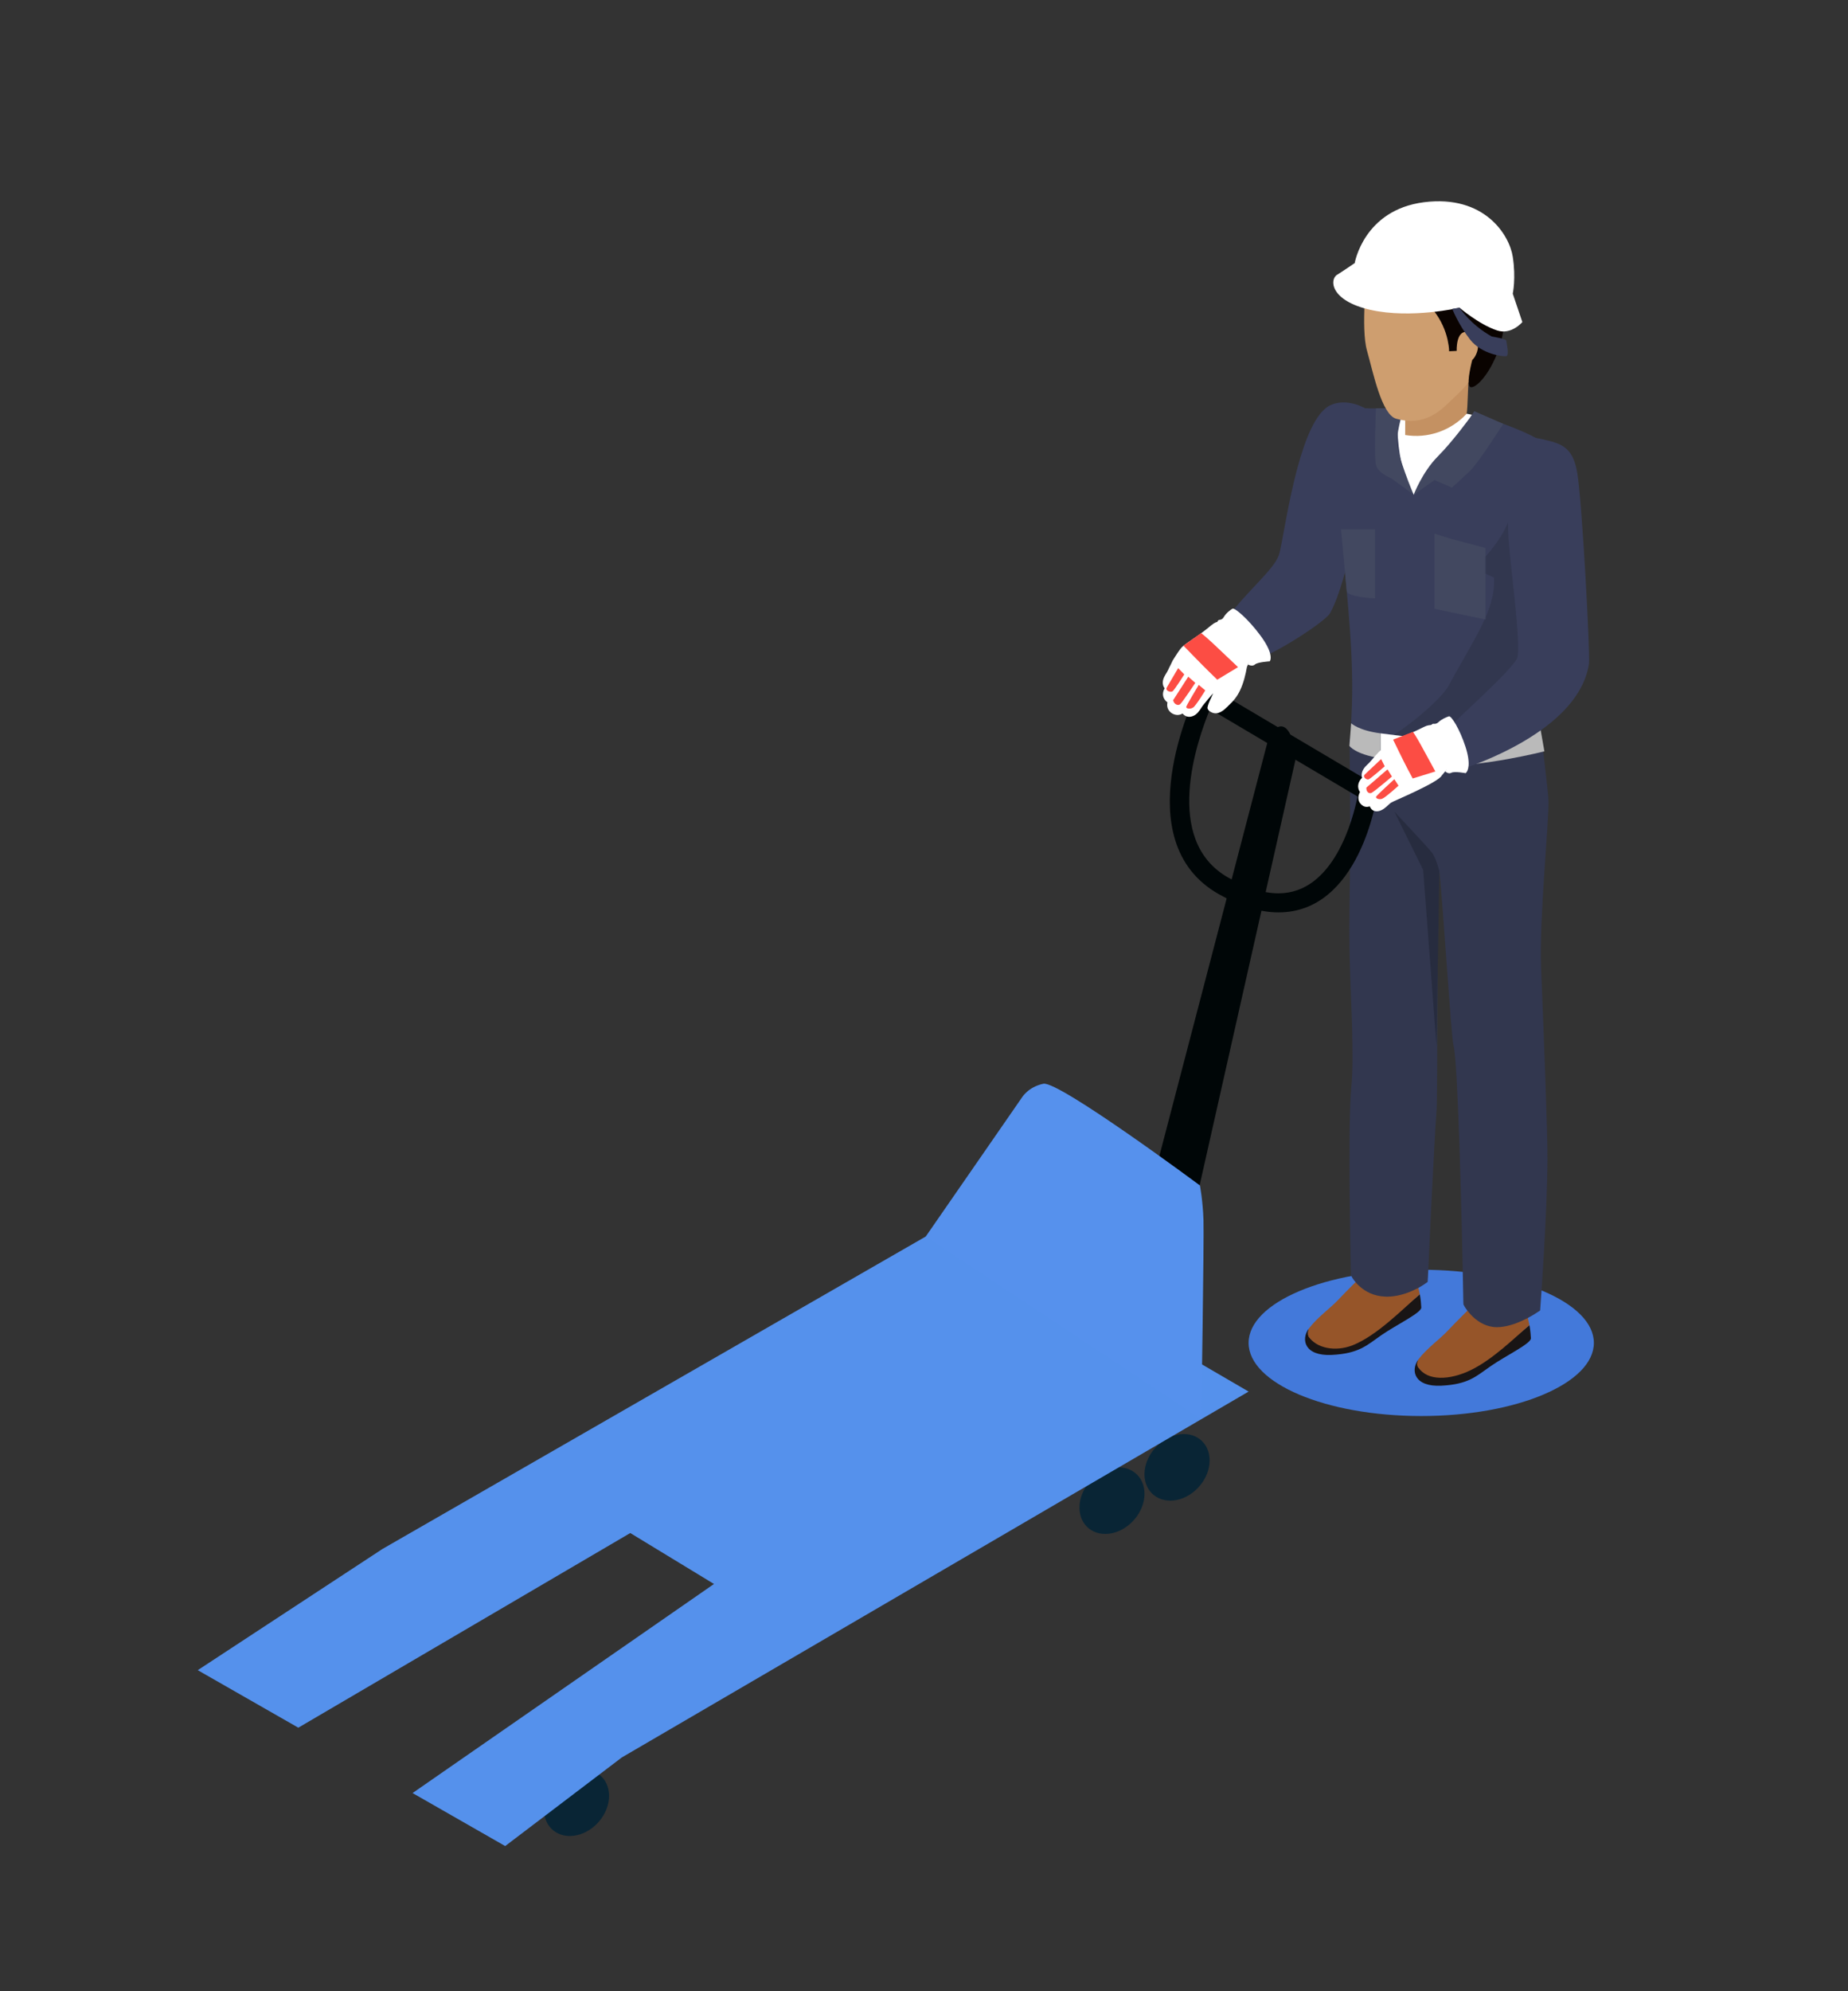 <?xml version="1.0" encoding="utf-8"?>
<!-- Generator: Adobe Illustrator 16.0.0, SVG Export Plug-In . SVG Version: 6.00 Build 0)  -->
<!DOCTYPE svg PUBLIC "-//W3C//DTD SVG 1.1//EN" "http://www.w3.org/Graphics/SVG/1.1/DTD/svg11.dtd">
<svg version="1.1" id="Layer_1" xmlns="http://www.w3.org/2000/svg" xmlns:xlink="http://www.w3.org/1999/xlink" x="0px" y="0px"
	 width="43.333px" height="46.667px" viewBox="0 0 43.333 46.667" enable-background="new 0 0 43.333 46.667" xml:space="preserve">
<rect x="0" y="0" width="43.333" height="46.667" fill="#333333" stroke="none"/>
<g>
	<g>
		<ellipse fill="#4379DA" cx="51.482" cy="190.679" rx="4.049" ry="1.711"/>
	</g>
	<g>
		<g>
			<g>
				<path fill="#191515" d="M51.449,189.538c-0.521,0.447-1.328,1.062-1.99,1.153c-0.241,0.035-0.461,0.04-0.615-0.161
					c0,0-0.033-0.048,0-0.186c-0.188,0.26-0.094,0.646,0.54,0.614c0.64-0.031,0.823-0.228,1.157-0.459
					c0.354-0.245,0.942-0.524,0.942-0.651C51.483,189.81,51.469,189.638,51.449,189.538z"/>
			</g>
		</g>
		<g>
			<path fill="#965529" d="M48.844,190.345c0.002-0.003,0.004-0.005,0.006-0.008c0.195-0.259,0.516-0.486,0.676-0.66
				s0.707-0.712,0.707-0.712h0.064h0.568h0.451c0,0,0.084,0.334,0.133,0.573c-0.408,0.35-1.001,0.966-1.574,1.193
				c-0.416,0.166-0.861,0.066-1.031-0.201C48.844,190.53,48.806,190.478,48.844,190.345z"/>
		</g>
	</g>
	<g>
		<g>
			<g>
				<path fill="#191515" d="M54.02,190.261c-0.521,0.448-1.328,1.063-1.99,1.152c-0.24,0.033-0.461,0.039-0.615-0.162
					c0,0-0.031-0.057,0-0.184c-0.188,0.259-0.095,0.646,0.54,0.615c0.64-0.033,0.824-0.23,1.157-0.461
					c0.354-0.245,0.943-0.525,0.943-0.651C54.055,190.534,54.039,190.358,54.02,190.261z"/>
			</g>
		</g>
		<g>
			<path fill="#965529" d="M51.414,191.067c0.002-0.002,0.004-0.006,0.006-0.009c0.196-0.26,0.517-0.485,0.676-0.659
				c0.16-0.174,0.709-0.712,0.709-0.712h0.063h0.57h0.449c0,0,0.084,0.333,0.133,0.573c-0.352,0.301-0.853,0.798-1.365,1.051
				c-0.513,0.252-1.037,0.26-1.24-0.061C51.414,191.251,51.349,191.196,51.414,191.067z"/>
		</g>
	</g>
	<g>
		<g>
			<path fill="#CE9E6F" d="M47.525,170.413c0.286-0.038,0.574-0.11,0.859-0.243c0-0.106,0.004-0.19,0.016-0.229l0.076-0.173
				c0.109-0.14,0.217-0.285,0.286-0.451c0.053-0.126,0.073-0.254,0.077-0.389c0.004-0.069,0.025-0.236-0.059-0.271
				c-0.087-0.04-0.134,0.097-0.141,0.156c-0.01,0.092,0.01,0.217-0.067,0.286c-0.099,0.088-0.118-0.135-0.118-0.184
				c-0.006-0.135-0.008-0.279,0.016-0.413c0.015-0.089,0.074-0.204,0.039-0.294c-0.043-0.12-0.174-0.017-0.207,0.052
				c-0.053,0.102-0.064,0.225-0.105,0.332c0.025-0.116,0.057-0.229,0.093-0.34c0.024-0.082,0.067-0.234-0.04-0.279
				c-0.084-0.037-0.14,0.043-0.168,0.12c-0.018-0.019-0.044-0.031-0.069-0.038c-0.13-0.032-0.157,0.09-0.173,0.19
				c-0.002,0.012-0.002,0.022-0.003,0.034c-0.008-0.041-0.028-0.075-0.082-0.062c-0.085,0.02-0.106,0.153-0.133,0.222
				c-0.038,0.099-0.09,0.189-0.116,0.293c-0.021,0.08-0.049,0.161-0.066,0.241c-0.01,0.051-0.006,0.103-0.002,0.155
				c0.01,0.113,0.025,0.225,0.035,0.34c0.008,0.089,0.016,0.178,0.017,0.267c0.003,0.051,0,0.103,0.009,0.152
				C47.51,170.032,47.518,170.212,47.525,170.413z M47.811,168.583c0.012-0.035,0.018-0.072,0.021-0.106
				C47.829,168.511,47.823,168.548,47.811,168.583z"/>
		</g>
	</g>
	<g>
		<path fill="#393E5B" d="M47.328,170.303c0.469-0.063,0.808-0.142,1.011-0.234l0.157-0.072l0.001,0.173
			c0,0.033,0.003,0.067,0.003,0.104c0.041-0.145,0.084-0.279,0.121-0.391c0.066-0.207,0.115-0.342,0.115-0.342
			c0.223-0.634,0.516-0.941,0.898-0.941c0.104,0,0.215,0.023,0.326,0.074c0.635,0.271,0.479,1.111,0.307,1.515
			c-0.008,0.022-0.918,2.288-1.341,3.118c-0.288,0.479-0.609,0.738-0.765,0.738l-0.028-0.004c-0.177-0.004-0.245-0.1-0.26-0.125
			c-0.431-0.392-0.608-2.657-0.642-3.498l-0.004-0.102L47.328,170.303z"/>
	</g>
	<g>
		<g>
			<path fill="#FFFFFF" d="M50.941,168.781c0.469-0.004,0.963,0.007,0.963,0.007s0.389,0.053,0.869,0.162
				c-0.672,1.164-1.201,2.453-1.484,3.865C50.99,171.472,50.834,170.125,50.941,168.781z"/>
		</g>
	</g>
	<g>
		<g>
			<path fill="#393E5B" d="M49.92,168.773c0,0,0.729,0.011,1.021,0.008c-0.107,1.344,0.363,2.018,0.363,2.018
				s0.797-0.685,1.469-1.849c0.535,0.121,1.099,0.002,1.444,0.269c0.173,0.132-0.181,1.575-0.116,1.745
				c-0.565,1.188-0.2,3.818,0.021,5.38c-0.16,0.073-0.784,0.96-2.395,0.955c-1.435-0.004-1.912-0.572-1.912-0.572
				s-0.016,0.165,0.033-0.756c0.066-1.305-0.09-2.613-0.216-4.012c-0.069-0.755-0.147-1.652-0.166-1.831
				C49.418,169.622,49.92,168.773,49.92,168.773z"/>
		</g>
	</g>
	<g>
		<path fill="#32374F" d="M49.84,184.719c0.043-0.461,0.031-0.891,0.017-1.538c-0.015-0.6-0.073-1.481-0.056-2.574
			c0.034-2.275,0-4.092,0-4.092l0.108,0.07l0.298,0.112c0.271,0.103,1.031,0.374,1.293,0.394c0.25,0.021,0.901-0.102,1.203-0.16
			c0.053-0.499,0.139-1.031,0.224-1.548c0.149-0.927,0.306-1.882,0.261-2.643c-0.01-0.004-0.02-0.008-0.031-0.013
			c-0.041-0.019-0.094-0.041-0.152-0.07l-0.264-0.131l0.197-0.218c0.495-0.549,0.599-0.87,0.756-1.352
			c0.096-0.29,0.203-0.618,0.415-1.067l0.228-0.478l0.184,0.497c0.154,0.413,0.074,0.962-0.009,1.542
			c-0.026,0.179-0.052,0.357-0.07,0.532c-0.11,1.049-0.282,3.171-0.237,3.628c0.053,0.512,0.266,2.225,0.262,2.362
			c0.014,0.505-0.219,2.755-0.173,3.9c0.071,1.775,0.149,3.788,0.149,4.473c0,1.207-0.162,3.439-0.164,3.463l-0.008,0.107
			l-0.092,0.063c-0.051,0.034-0.51,0.33-0.92,0.33c-0.479,0-0.749-0.465-0.76-0.483l-0.028-0.051v-0.057
			c-0.036-2.143-0.131-5.669-0.229-6.004c-0.057-0.193-0.245-3.286-0.337-4.093c-0.063,1.379-0.035,5.232-0.064,5.614
			c-0.058,0.745-0.201,3.87-0.203,3.903l-0.004,0.11l-0.092,0.064c-0.016,0.011-0.412,0.28-0.865,0.28l-0.051-0.001
			c-0.524-0.024-0.756-0.434-0.764-0.451l-0.026-0.048l-0.003-0.057C49.83,188.9,49.756,185.629,49.84,184.719z"/>
	</g>
	<g>
		<g>
			<path fill="#C49162" d="M51.105,169.399c-0.001-0.132,0.006-0.286-0.002-0.451c-0.023-0.532,0.004-1.092,0.004-1.092
				c-0.305,0,1.518-0.492,1.518-0.492s-0.041,0.877-0.053,1.146c-0.006,0.13-0.029,0.281-0.07,0.435
				C52.123,169.351,51.629,169.487,51.105,169.399z"/>
		</g>
	</g>
	<g>
		<path fill="#424860" d="M50.42,168.773c0,0-0.047,1.134,0,1.328c0.047,0.195,0.354,0.312,0.354,0.312l0.531,0.386
			c0,0-0.402-0.949-0.392-1.255c0.012-0.307,0.159-0.771,0.159-0.771S50.705,168.771,50.42,168.773z"/>
	</g>
	<g>
		<g>
			<path fill="#CE9E6F" d="M50.211,165.59c0,0-0.148,1.316,0,1.831c0.145,0.519,0.342,1.506,0.686,1.6s0.736,0.094,1.179-0.33
				c0.441-0.423,0.835-0.705,0.835-1.551s-0.295-1.644-1.032-2.021C51.143,164.744,50.247,165.162,50.211,165.59z"/>
		</g>
	</g>
	<g>
		<g>
			<path fill="#0A0300" d="M51.447,165.834c0,0,0.213,0.502,0.355,0.687c0.142,0.186,0.248,0.423,0.295,0.642
				c0.047,0.22,0.039,0.275,0.039,0.275l0.178-0.008c0,0-0.021-0.492,0.25-0.442c0.271,0.049,0.275,0.317,0.23,0.459
				c-0.045,0.139-0.119,0.196-0.119,0.196s-0.134,0.508-0.064,0.614c0.068,0.104,0.402-0.155,0.646-0.76s0.385-1.967-0.123-2.295
				c-0.508-0.329-0.682-0.292-0.682-0.292s-0.333-0.406-0.984-0.35c-0.531,0.048-0.893,0.182-1.133,0.347
				c-0.564,0.386-0.486,0.939-0.486,0.939s-0.115,0.237,0.045,0.372C50.053,166.354,51.092,166.279,51.447,165.834z"/>
		</g>
	</g>
	<g>
		<path fill="#FFFFFF" d="M53.629,166.087l0.225,0.666c0,0-0.258,0.305-0.59,0.197c-0.434-0.142-0.882-0.532-0.882-0.532
			s-1.132,0.265-2.088,0.05c-0.955-0.216-0.969-0.723-0.779-0.826c0.048-0.027,0.406-0.268,0.406-0.268s0.212-1.25,1.629-1.428
			c1.413-0.179,2.001,0.77,2.079,1.275C53.707,165.73,53.629,166.087,53.629,166.087z"/>
	</g>
	<g>
		<path fill="#393E5B" d="M53.135,167.091c0,0,0.342,0.057,0.343,0.099c0.001,0.043,0.073,0.35,0,0.363s-0.581-0.042-0.853-0.393
			s-0.414-0.718-0.414-0.718l0.171-0.024C52.382,166.418,52.621,166.803,53.135,167.091z"/>
	</g>
	<g>
		<path fill="#BABABA" d="M54.266,176.218l0.104,0.595c0,0-1.45,0.371-2.499,0.339c0-0.201,0-0.397,0-0.606
			C52.944,176.6,54.266,176.218,54.266,176.218z"/>
	</g>
	<g>
		<path fill="#FFFFFF" d="M51.539,176.519c0.111,0.014,0.223,0.021,0.332,0.026c0,0.209,0,0.405,0,0.606c-0.012,0-0.027,0-0.04,0
			c-0.469-0.021-0.931-0.095-1.301-0.173c0-0.199,0-0.399,0-0.586C50.799,176.426,51.132,176.468,51.539,176.519z"/>
	</g>
	<g>
		<path fill="#BABABA" d="M49.84,176.157c0,0,0.176,0.171,0.69,0.235c0,0.187,0,0.387,0,0.586c-0.606-0.099-0.733-0.293-0.733-0.293
			L49.84,176.157z"/>
	</g>
	<g>
		<g>
			<path fill="#CE9E6F" d="M53.78,177.624c0.104-0.05,0.188-0.136,0.285-0.195c-0.091,0.072-0.185,0.143-0.28,0.209
				c-0.069,0.049-0.197,0.141-0.145,0.23c0.045,0.074,0.135,0.042,0.208,0c0,0.022,0.013,0.046,0.028,0.064
				c0.079,0.092,0.176,0.014,0.25-0.055c0.008-0.008,0.018-0.014,0.023-0.024c-0.021,0.036-0.026,0.074,0.024,0.091
				c0.077,0.031,0.176-0.061,0.237-0.098c0.091-0.054,0.188-0.097,0.273-0.16c0.065-0.049,0.137-0.097,0.199-0.148
				c0.038-0.031,0.068-0.074,0.096-0.115c0.064-0.09,0.123-0.184,0.186-0.275c0.048-0.071,0.098-0.142,0.151-0.21
				c0.03-0.04,0.064-0.078,0.089-0.121c0.012-0.019,0.018-0.034,0.021-0.049c0.021-0.049,0.057-0.134,0.104-0.242
				c-0.197-0.194-0.396-0.386-0.608-0.564c-0.048,0.171-0.081,0.274-0.081,0.274c-0.037,0.018-0.072,0.048-0.097,0.068l-0.163,0.09
				c-0.174,0.048-0.344,0.104-0.5,0.191c-0.119,0.066-0.213,0.152-0.301,0.253c-0.044,0.05-0.166,0.164-0.125,0.234
				c0.045,0.075,0.164-0.001,0.207-0.044c0.063-0.063,0.125-0.167,0.229-0.18c0.132-0.015,0.007,0.162-0.021,0.201
				c-0.08,0.105-0.169,0.213-0.268,0.303c-0.068,0.061-0.184,0.115-0.215,0.202C53.547,177.669,53.711,177.657,53.78,177.624z
				 M54.275,177.709c0.025-0.025,0.05-0.05,0.082-0.07C54.325,177.659,54.301,177.684,54.275,177.709z"/>
		</g>
	</g>
	<g>
		<path fill="#393E5B" d="M53.25,169.915c0.063-0.281,0.265-0.549,0.528-0.694c0.137-0.077,0.273-0.115,0.405-0.115
			c0.406,0,0.666,0.356,0.82,0.569l0.016,0.021c0.402,0.554,0.904,1.712,1.271,2.559c0.13,0.303,0.244,0.563,0.33,0.747
			c0.267,0.56-0.62,3.255-0.87,3.854l-0.063,0.152c0,0-0.388-0.29-0.565-0.371c-0.173-0.08-0.336-0.156-0.447-0.249l-0.056-0.046
			l0.021-0.07c0.197-0.693,0.559-2.729,0.381-3.065c-0.27-0.512-0.748-1.331-1.106-1.841c-0.272-0.389-0.478-0.659-0.479-0.663
			C53.254,170.455,53.19,170.184,53.25,169.915z"/>
	</g>
	<g>
		<path fill="#424860" d="M52.773,168.773l0.704,0.251c0,0-0.648,1.021-0.853,1.216c-0.203,0.196-0.424,0.393-0.424,0.393
			l-0.506-0.22l-0.391,0.386c0,0,0.2-0.529,0.561-0.892c0.361-0.363,0.637-0.963,0.637-0.963L52.773,168.773z"/>
	</g>
	<g>
		<polygon fill="#424860" points="53.228,172.14 52.391,171.917 52.031,171.805 52.031,173.563 53.228,173.815 		"/>
	</g>
	<g>
		<path fill="#424860" d="M50.398,171.609v1.62c0,0-0.649-0.027-0.664-0.172c-0.011-0.144-0.133-1.448-0.133-1.448H50.398z"/>
	</g>
	<g>
		<path fill="#272C3F" d="M50.852,178.226c0,0,0.76,0.811,0.872,0.949c0.112,0.14,0.181,0.447,0.181,0.447l-0.064,4.104
			l-0.313-4.132L50.852,178.226z"/>
	</g>
</g>
<g>
	<g>
		<ellipse fill="#4379DA" cx="33.326" cy="31.472" rx="4.048" ry="1.714"/>
	</g>
	<g>
		<g>
			<g>
				<path fill="#191515" d="M33.293,30.333c-0.523,0.448-1.328,1.062-1.989,1.153c-0.243,0.033-0.462,0.041-0.618-0.163
					c0,0-0.03-0.046,0-0.183c-0.185,0.258-0.093,0.644,0.541,0.614c0.641-0.032,0.826-0.228,1.158-0.459
					c0.354-0.246,0.942-0.525,0.942-0.651C33.327,30.606,33.313,30.432,33.293,30.333z"/>
			</g>
		</g>
		<g>
			<path fill="#965529" d="M30.686,31.141c0.004-0.003,0.004-0.006,0.008-0.009c0.197-0.26,0.514-0.486,0.676-0.66
				c0.161-0.175,0.707-0.712,0.707-0.712h0.064h0.568h0.449c0,0,0.085,0.333,0.135,0.573c-0.408,0.35-1.002,0.966-1.574,1.194
				c-0.415,0.163-0.86,0.065-1.033-0.204C30.686,31.323,30.65,31.272,30.686,31.141z"/>
		</g>
	</g>
	<g>
		<g>
			<g>
				<path fill="#191515" d="M35.863,31.056c-0.523,0.446-1.328,1.06-1.989,1.152c-0.242,0.034-0.462,0.04-0.616-0.162
					c0,0-0.033-0.057,0-0.185c-0.188,0.26-0.094,0.646,0.539,0.614c0.642-0.031,0.824-0.228,1.158-0.458
					c0.354-0.246,0.943-0.526,0.943-0.653C35.898,31.328,35.883,31.154,35.863,31.056z"/>
			</g>
		</g>
		<g>
			<path fill="#965529" d="M33.258,31.862c0.002-0.002,0.003-0.006,0.006-0.009c0.197-0.258,0.516-0.484,0.677-0.66
				c0.159-0.173,0.706-0.712,0.706-0.712h0.064h0.569h0.449c0,0,0.085,0.335,0.134,0.575c-0.352,0.3-0.853,0.798-1.365,1.049
				c-0.513,0.252-1.037,0.259-1.24-0.059C33.258,32.046,33.192,31.991,33.258,31.862z"/>
		</g>
	</g>
	<g>
		<g>
			<path fill="#FFFFFF" d="M32.785,9.575c0.47-0.003,0.963,0.007,0.963,0.007s0.389,0.052,0.867,0.162
				c-0.668,1.165-1.199,2.453-1.482,3.866C32.834,12.265,32.678,10.921,32.785,9.575z"/>
		</g>
	</g>
	<g>
		<path fill="#393E5B" d="M32.007,9.566c0,0-0.429-0.252-0.817-0.067c-0.334,0.161-0.581,0.781-0.765,1.46
			c-0.239,0.88-0.369,1.857-0.438,2.052c-0.119,0.345-0.775,0.869-1.192,1.453c-0.416,0.583,0.283,0.894,0.525,0.992
			c0.242,0.099,1.754-0.874,1.869-1.086c0.463-0.857,0.697-2.777,0.697-2.777l0.193-2.019L32.007,9.566z"/>
	</g>
	<g>
		<g>
			<path fill="#393E5B" d="M31.763,9.568c0,0,0.73,0.009,1.022,0.007c-0.107,1.346,0.363,2.018,0.363,2.018s0.799-0.684,1.467-1.849
				c0.537,0.123,1.336,0.431,1.684,0.698c0.17,0.132-0.418,1.145-0.355,1.316c-0.563,1.187-0.199,3.818,0.023,5.379
				c-0.159,0.073-0.783,0.96-2.394,0.956c-1.437-0.004-1.913-0.572-1.913-0.572s-0.016,0.165,0.031-0.756
				c0.068-1.305-0.088-2.612-0.213-4.011c-0.07-0.757-0.148-1.655-0.166-1.832C31.262,10.418,31.763,9.568,31.763,9.568z"/>
		</g>
	</g>
	<g>
		<path fill="#32374F" d="M31.684,25.514c0.043-0.462,0.032-0.891,0.018-1.539c-0.016-0.599-0.074-1.481-0.059-2.573
			c0.035-2.273,0-4.093,0-4.093l0.111,0.069l0.296,0.113c0.271,0.103,1.679-0.974,1.927-1.435c0.57-1.063,1.099-1.763,1.056-2.521
			c-0.01-0.003-0.021-0.009-0.031-0.013c-0.044-0.019-0.095-0.042-0.153-0.071l-0.263-0.13l0.196-0.219
			c0.494-0.548,0.6-0.867,0.756-1.35c0.095-0.29,0.202-0.619,0.415-1.068l0.181-0.284l0.23,0.304
			c0.154,0.414,0.074,0.962-0.01,1.542c-0.025,0.177-0.052,0.356-0.069,0.53c-0.111,1.052-0.283,3.173-0.237,3.63
			c0.052,0.511,0.267,2.226,0.262,2.364c0.012,0.504-0.219,2.752-0.174,3.898c0.071,1.776,0.15,3.789,0.15,4.473
			c0,1.207-0.162,3.439-0.164,3.463l-0.008,0.109l-0.093,0.06c-0.05,0.034-0.511,0.331-0.919,0.331c-0.477,0-0.748-0.464-0.76-0.484
			l-0.026-0.049l-0.003-0.057c-0.037-2.145-0.131-5.668-0.229-6.005c-0.056-0.194-0.244-3.286-0.334-4.092
			c-0.064,1.379-0.036,5.232-0.065,5.612c-0.059,0.746-0.201,3.872-0.202,3.905l-0.007,0.11l-0.091,0.063
			c-0.017,0.011-0.411,0.282-0.865,0.282l-0.049-0.002c-0.524-0.023-0.757-0.434-0.767-0.451l-0.025-0.048l-0.002-0.055
			C31.674,29.694,31.6,26.425,31.684,25.514z"/>
	</g>
	<g>
		<g>
			<path fill="#C49162" d="M32.949,10.195c-0.002-0.135,0.005-0.288-0.002-0.451C32.925,9.21,32.951,8.65,32.951,8.65
				c-0.305,0,1.518-0.491,1.518-0.491s-0.042,0.877-0.052,1.145c-0.005,0.132-0.013,0.333-0.026,0.393
				C34.014,10.101,33.471,10.282,32.949,10.195z"/>
		</g>
	</g>
	<g>
		<path fill="#424860" d="M32.264,9.568c0,0-0.049,1.132,0,1.327c0.047,0.196,0.355,0.312,0.355,0.312l0.529,0.386
			c0,0-0.402-0.948-0.391-1.255c0.012-0.307,0.158-0.77,0.158-0.77S32.549,9.566,32.264,9.568z"/>
	</g>
	<g>
		<g>
			<path fill="#CE9E6F" d="M32.054,6.383c0,0-0.149,1.316,0,1.834c0.146,0.517,0.343,1.504,0.687,1.597
				c0.344,0.094,0.736,0.094,1.178-0.328c0.443-0.424,0.834-0.707,0.834-1.551c0-0.846-0.293-1.644-1.03-2.02
				C32.985,5.538,32.092,5.957,32.054,6.383z"/>
		</g>
	</g>
	<g>
		<g>
			<path fill="#0A0300" d="M33.291,6.628c0,0,0.213,0.501,0.354,0.688c0.143,0.187,0.248,0.421,0.298,0.642
				c0.046,0.219,0.035,0.274,0.035,0.274l0.179-0.008c0,0-0.021-0.49,0.251-0.442c0.27,0.048,0.275,0.318,0.229,0.459
				c-0.044,0.139-0.115,0.196-0.115,0.196s-0.135,0.509-0.065,0.615c0.068,0.105,0.402-0.154,0.646-0.759
				c0.242-0.604,0.384-1.967-0.123-2.296c-0.509-0.329-0.68-0.292-0.68-0.292s-0.336-0.406-0.986-0.349
				c-0.533,0.047-0.891,0.182-1.133,0.347c-0.564,0.386-0.488,0.939-0.488,0.939s-0.112,0.237,0.047,0.373
				C31.896,7.15,32.936,7.072,33.291,6.628z"/>
		</g>
	</g>
	<g>
		<path fill="#FFFFFF" d="M35.472,6.882l0.225,0.666c0,0-0.257,0.306-0.589,0.197c-0.434-0.144-0.883-0.533-0.883-0.533
			s-1.132,0.265-2.088,0.05c-0.956-0.214-0.967-0.722-0.777-0.827c0.047-0.025,0.406-0.269,0.406-0.269s0.211-1.248,1.627-1.427
			c1.415-0.178,2.002,0.77,2.079,1.278C35.551,6.524,35.472,6.882,35.472,6.882z"/>
	</g>
	<g>
		<path fill="#393E5B" d="M34.979,7.886c0,0,0.342,0.056,0.342,0.097c0.003,0.043,0.074,0.351,0,0.364
			c-0.071,0.014-0.58-0.042-0.852-0.392s-0.416-0.717-0.416-0.717l0.172-0.026C34.225,7.212,34.465,7.597,34.979,7.886z"/>
	</g>
	<g>
		<path fill="#BABABA" d="M36.109,17.011l0.105,0.597c0,0-1.453,0.371-2.5,0.339c0-0.201,0-0.397,0-0.606
			C34.789,17.396,36.109,17.011,36.109,17.011z"/>
	</g>
	<g>
		<path fill="#FFFFFF" d="M33.384,17.313c0.111,0.014,0.222,0.021,0.331,0.027c0,0.208,0,0.405,0,0.606c-0.014,0-0.027,0-0.041,0
			c-0.467-0.02-0.929-0.095-1.299-0.174c0-0.197,0-0.398,0-0.585C32.642,17.221,32.977,17.262,33.384,17.313z"/>
	</g>
	<g>
		<path fill="#BABABA" d="M31.683,16.951c0,0,0.178,0.171,0.692,0.236c0,0.187,0,0.388,0,0.585
			c-0.607-0.097-0.733-0.292-0.733-0.292L31.683,16.951z"/>
	</g>
	<g>
		<path fill="#424860" d="M34.57,9.637l0.679,0.296c0,0-0.577,0.908-0.78,1.104c-0.205,0.195-0.424,0.391-0.424,0.391l-0.408-0.177
			l-0.488,0.343c0,0,0.201-0.529,0.561-0.893c0.361-0.362,0.76-0.915,0.76-0.915L34.57,9.637z"/>
	</g>
	<g>
		<polygon fill="#424860" points="34.833,12.843 33.997,12.62 33.637,12.508 33.637,14.268 34.833,14.519 		"/>
	</g>
	<g>
		<path fill="#424860" d="M32.243,12.404v1.619c0,0-0.649-0.026-0.664-0.171c-0.013-0.145-0.134-1.448-0.134-1.448H32.243z"/>
	</g>
	<g>
		<path fill="#272C3F" d="M32.695,19.021c0,0,0.761,0.81,0.873,0.949c0.111,0.14,0.181,0.446,0.181,0.446l-0.065,4.104l-0.313-4.133
			L32.695,19.021z"/>
	</g>
	<g>
		<path fill="#393E5B" d="M35.478,10.781c0.089-0.264,0.05-0.636,0.669-0.492c0.441,0.103,0.732,0.161,0.838,0.795
			c0.115,0.686,0.305,4.265,0.275,4.469c-0.084,0.559-0.452,1.021-0.904,1.39c-0.844,0.688-1.979,1.049-2.119,1.098l-0.346-0.889
			c-0.012-0.062,1.668-1.514,1.697-1.767c0.064-0.585-0.219-2.372-0.227-3.007C35.354,11.899,35.389,11.047,35.478,10.781z"/>
	</g>
	<g>
		<g>
			<path fill="#092535" d="M26.836,34.551c0,0.422,0.344,0.69,0.766,0.601c0.42-0.091,0.762-0.504,0.762-0.926
				c0-0.422-0.342-0.69-0.762-0.601C27.18,33.717,26.836,34.131,26.836,34.551z"/>
		</g>
		<g>
			<path fill="#092535" d="M12.756,42.41c0,0.421,0.342,0.691,0.763,0.602c0.421-0.089,0.763-0.503,0.763-0.925
				s-0.342-0.691-0.763-0.601C13.098,41.574,12.756,41.989,12.756,42.41z"/>
		</g>
		<g>
			<path fill="#092535" d="M25.312,35.332c0,0.421,0.341,0.69,0.763,0.6c0.42-0.088,0.762-0.503,0.762-0.924
				c0-0.422-0.342-0.69-0.762-0.602C25.652,34.495,25.312,34.91,25.312,35.332z"/>
		</g>
		<g>
			<g>
				<polygon fill="#5591EC" points="29.278,32.613 22.377,28.594 8.969,36.301 4.637,39.142 6.995,40.49 14.779,35.928 
					16.742,37.122 9.674,42.022 11.846,43.264 14.58,41.188 				"/>
			</g>
		</g>
		<g>
			<g>
				<path fill="#000607" d="M28.576,20.954C26.383,19.709,28,16.342,28.07,16.2l0.105-0.218l4.146,2.456l-0.02,0.149
					c-0.018,0.114-0.42,2.796-2.324,2.796l0,0C29.549,21.383,29.078,21.239,28.576,20.954z M28.373,16.619
					c-0.303,0.733-1.119,3.069,0.424,3.946c0.434,0.247,0.83,0.371,1.182,0.371l0,0c1.297,0,1.75-1.747,1.854-2.269L28.373,16.619z"
					/>
			</g>
		</g>
		<g>
			<path fill="#000607" d="M30.399,17.707l-3.165,14.047l-1.031-0.904l3.557-13.607C29.76,17.243,30.186,16.516,30.399,17.707z"/>
		</g>
		<g>
			<path fill="#5691ED" d="M21.709,28.977l2.25-3.25c0,0,0.146-0.253,0.506-0.328c0.359-0.075,3.672,2.383,3.672,2.383
				s0.068,0.354,0.083,0.813c0.015,0.459-0.052,4.665-0.052,4.665L21.709,28.977z"/>
		</g>
	</g>
	<g>
		<g>
			<path fill="#FFFFFF" d="M32.121,18.897c0.002,0.01,0.006,0.02,0.011,0.027c0.016,0.03,0.064,0.103,0.179,0.088
				c0.101-0.014,0.182-0.089,0.246-0.149c0.021-0.019,0.041-0.038,0.063-0.053c0.035-0.028,1.101-0.466,1.189-0.637l0.109-0.132
				l0.02-0.016c0.017-0.014,0.035-0.03,0.053-0.048c0.047-0.004,0.135-0.013,0.255-0.019c0,0-0.206-0.734-0.343-0.964l-0.037-0.063
				l-0.073,0.012c-0.122,0.023-0.216,0.042-0.253,0.05c-0.026,0.001-0.057,0.007-0.09,0.017c-0.041,0.016-0.083,0.036-0.125,0.058
				l-0.03,0.015c-0.079,0.04-0.161,0.075-0.243,0.109l-0.129,0.052c-0.065,0.026-0.131,0.053-0.205,0.084
				c-0.049,0.023-0.107,0.047-0.16,0.091c-0.047,0.039-0.094,0.081-0.141,0.125l-0.062,0.058c-0.013,0.011-0.026,0.022-0.038,0.036
				c-0.027,0.027-0.053,0.057-0.078,0.087c-0.016,0.017-0.03,0.033-0.043,0.05c-0.025,0.029-0.051,0.059-0.086,0.098l-0.057,0.055
				c-0.043,0.041-0.14,0.139-0.122,0.267c0.001,0.012,0.003,0.022,0.007,0.033c-0.102,0.103-0.12,0.228-0.049,0.335
				c-0.025,0.047-0.037,0.093-0.037,0.138c0.001,0.057,0.021,0.108,0.063,0.148C31.98,18.917,32.053,18.92,32.121,18.897z"/>
		</g>
		<g>
			<g>
				<path fill="#FC4D44" d="M32.793,18.413c0,0-0.307,0.281-0.386,0.308c-0.079,0.026-0.156-0.016-0.14-0.049
					c0.015-0.033,0.428-0.411,0.428-0.411L32.793,18.413z"/>
			</g>
			<g>
				<path fill="#FC4D44" d="M32.639,18.199c0,0-0.413,0.352-0.478,0.382c-0.064,0.032-0.115-0.034-0.119-0.077
					c-0.004-0.044-0.004-0.044-0.004-0.044l0.497-0.429L32.639,18.199z"/>
			</g>
			<g>
				<path fill="#FC4D44" d="M32.47,17.959c0,0-0.325,0.285-0.376,0.305c-0.049,0.019-0.152-0.053-0.091-0.114
					c0.065-0.061,0.383-0.36,0.383-0.36L32.47,17.959z"/>
			</g>
			<g>
				<path fill="#FC4D44" d="M33.657,18.08c0,0-0.221-0.404-0.341-0.624c-0.121-0.219-0.184-0.304-0.184-0.304l-0.466,0.181
					c0,0,0.258,0.535,0.347,0.7c0.09,0.167,0.113,0.211,0.113,0.211L33.657,18.08z"/>
			</g>
			<g>
				<path fill="#FFFFFF" d="M34.367,18.12c0,0-0.26-0.049-0.334-0.01c-0.072,0.041-0.148-0.034-0.148-0.034s0.137-0.124,0.026-0.392
					c-0.108-0.267-0.394-0.625-0.349-0.691c0.044-0.066,0.086,0.009,0.166-0.067c0.081-0.076,0.189-0.12,0.248-0.138
					c0.057-0.017,0.257,0.31,0.387,0.711C34.492,17.897,34.428,18.073,34.367,18.12z"/>
			</g>
		</g>
	</g>
	<g>
		<g>
			<path fill="#FFFFFF" d="M27.729,16.722c0.008,0.007,0.015,0.015,0.021,0.022c0.027,0.026,0.104,0.083,0.217,0.04
				c0.1-0.036,0.158-0.127,0.205-0.2c0.015-0.023,0.03-0.046,0.047-0.066c0.027-0.034,0.194-0.237,0.228-0.27
				c-0.019,0.048-0.151,0.3-0.131,0.357c0.019,0.049,0.044,0.064,0.093,0.089c0.156,0.078,0.298-0.059,0.373-0.132l0.019-0.02
				c0.128-0.117,0.212-0.227,0.274-0.358c0.086-0.177,0.131-0.372,0.164-0.554l0.068-0.152l0.014-0.021
				c0.014-0.017,0.027-0.036,0.04-0.057c0.047-0.016,0.136-0.045,0.257-0.079c0,0-0.467-0.649-0.688-0.833l-0.063-0.053l-0.07,0.031
				c-0.119,0.05-0.211,0.09-0.246,0.106c-0.029,0.007-0.058,0.019-0.088,0.038c-0.039,0.025-0.074,0.055-0.111,0.085l-0.025,0.021
				c-0.07,0.057-0.143,0.111-0.217,0.164l-0.114,0.079c-0.061,0.041-0.12,0.082-0.186,0.129c-0.044,0.033-0.097,0.071-0.134,0.123
				c-0.038,0.049-0.072,0.103-0.105,0.154l-0.045,0.069c-0.008,0.016-0.017,0.029-0.027,0.043c-0.018,0.034-0.033,0.068-0.049,0.103
				c-0.011,0.02-0.021,0.039-0.03,0.058c-0.015,0.034-0.03,0.068-0.056,0.114l-0.041,0.067c-0.027,0.05-0.095,0.164-0.033,0.282
				c0.006,0.011,0.012,0.021,0.02,0.03c-0.072,0.123-0.047,0.245,0.065,0.331c-0.011,0.051-0.007,0.097,0.008,0.14
				c0.022,0.055,0.062,0.098,0.118,0.127C27.59,16.771,27.666,16.76,27.729,16.722z"/>
		</g>
		<g>
			<g>
				<path fill="#FC4D44" d="M28.262,16.18c0,0-0.215,0.355-0.285,0.402c-0.073,0.046-0.166,0.023-0.162-0.014
					s0.294-0.517,0.294-0.517L28.262,16.18z"/>
			</g>
			<g>
				<path fill="#FC4D44" d="M28.028,16.004c0,0-0.3,0.452-0.354,0.499c-0.054,0.047-0.131-0.006-0.149-0.049
					c-0.018-0.042-0.018-0.042-0.018-0.042l0.356-0.553L28.028,16.004z"/>
			</g>
			<g>
				<path fill="#FC4D44" d="M27.77,15.806c0,0-0.231,0.364-0.275,0.396c-0.046,0.032-0.18-0.014-0.135-0.091
					c0.046-0.079,0.266-0.453,0.266-0.453L27.77,15.806z"/>
			</g>
			<g>
				<path fill="#FC4D44" d="M29.03,15.635c0,0-0.368-0.35-0.57-0.54c-0.202-0.189-0.296-0.258-0.296-0.258l-0.414,0.294
					c0,0,0.455,0.471,0.605,0.615c0.148,0.143,0.188,0.183,0.188,0.183L29.03,15.635z"/>
			</g>
			<g>
				<path fill="#FFFFFF" d="M29.773,15.499c0,0-0.285,0.016-0.346,0.074s-0.165,0.002-0.165,0.002s0.095-0.157-0.111-0.398
					c-0.206-0.241-0.624-0.529-0.603-0.606c0.021-0.077,0.092-0.011,0.146-0.107c0.057-0.097,0.152-0.167,0.205-0.199
					c0.053-0.03,0.373,0.248,0.646,0.616C29.822,15.249,29.818,15.438,29.773,15.499z"/>
			</g>
		</g>
	</g>
</g>
<g>
	<g>
		<ellipse fill="#4379DA" cx="-190.663" cy="-33.898" rx="4.048" ry="1.714"/>
	</g>
	<g>
		<g>
			<g>
				<path fill="#191515" d="M-190.631-35.037c0.523,0.448,1.328,1.061,1.99,1.152c0.242,0.034,0.461,0.04,0.615-0.161
					c0,0,0.033-0.048,0-0.184c0.188,0.259,0.094,0.645-0.539,0.613c-0.641-0.031-0.824-0.229-1.158-0.458
					c-0.354-0.248-0.941-0.527-0.941-0.654C-190.664-34.764-190.65-34.938-190.631-35.037z"/>
			</g>
		</g>
		<g>
			<path fill="#965529" d="M-188.025-34.229c0-0.004-0.004-0.007-0.006-0.009c-0.195-0.259-0.516-0.486-0.676-0.66
				s-0.707-0.712-0.707-0.712h-0.064h-0.568h-0.449c0,0-0.086,0.333-0.135,0.574c0.408,0.349,1.002,0.964,1.574,1.192
				c0.416,0.165,0.861,0.067,1.031-0.201C-188.025-34.046-187.988-34.098-188.025-34.229z"/>
		</g>
	</g>
	<g>
		<g>
			<g>
				<path fill="#191515" d="M-193.201-34.315c0.523,0.448,1.328,1.062,1.99,1.154c0.242,0.032,0.461,0.04,0.615-0.164
					c0,0,0.035-0.056,0-0.184c0.188,0.259,0.094,0.646-0.541,0.614c-0.641-0.032-0.822-0.227-1.156-0.459
					c-0.354-0.245-0.943-0.525-0.943-0.651C-193.236-34.042-193.221-34.217-193.201-34.315z"/>
			</g>
		</g>
		<g>
			<path fill="#965529" d="M-190.596-33.509c-0.002-0.002-0.004-0.005-0.006-0.009c-0.195-0.258-0.516-0.485-0.676-0.659
				s-0.707-0.712-0.707-0.712h-0.064h-0.568h-0.451c0,0-0.084,0.333-0.133,0.573c0.352,0.303,0.852,0.799,1.365,1.051
				c0.514,0.251,1.035,0.259,1.24-0.06C-190.596-33.325-190.529-33.378-190.596-33.509z"/>
		</g>
	</g>
	<g>
		<g>
			<path fill="#FFFFFF" d="M-190.123-55.795c-0.469-0.002-0.963,0.007-0.963,0.007s-0.389,0.053-0.867,0.163
				c0.67,1.166,1.201,2.453,1.482,3.866C-190.172-53.105-190.016-54.45-190.123-55.795z"/>
		</g>
	</g>
	<g>
		<path fill="#393E5B" d="M-189.344-55.803c0,0,0.428-0.253,0.814-0.068c0.336,0.16,0.584,0.78,0.766,1.459
			c0.24,0.881,0.371,1.859,0.438,2.053c0.119,0.344,0.775,0.868,1.193,1.451c0.416,0.583-0.283,0.896-0.525,0.994
			c-0.242,0.099-1.754-0.874-1.871-1.087c-0.461-0.855-0.695-2.776-0.695-2.776l-0.195-2.018L-189.344-55.803z"/>
	</g>
	<g>
		<g>
			<path fill="#393E5B" d="M-189.1-55.801c0,0-0.73,0.007-1.023,0.006c0.107,1.346-0.363,2.018-0.363,2.018
				s-0.797-0.683-1.467-1.848c-0.537,0.121-1.336,0.431-1.682,0.697c-0.172,0.132,0.416,1.145,0.352,1.316
				c0.564,1.188,0.201,3.818-0.021,5.379c0.16,0.074,0.783,0.96,2.395,0.956c1.436-0.005,1.912-0.572,1.912-0.572
				s0.016,0.166-0.033-0.755c-0.066-1.306,0.088-2.612,0.217-4.012c0.066-0.755,0.146-1.654,0.164-1.831
				C-188.6-54.952-189.1-55.801-189.1-55.801z"/>
		</g>
	</g>
	<g>
		<path fill="#32374F" d="M-189.02-39.858c-0.045-0.461-0.035-0.889-0.018-1.536c0.014-0.6,0.072-1.481,0.057-2.573
			c-0.033-2.275,0-4.094,0-4.094l-0.111,0.069l-0.297,0.113c-0.268,0.103-1.678-0.973-1.926-1.435
			c-0.57-1.062-1.098-1.762-1.057-2.521c0.012-0.004,0.021-0.01,0.033-0.013c0.041-0.019,0.094-0.041,0.152-0.071l0.262-0.13
			l-0.195-0.219c-0.494-0.55-0.6-0.868-0.754-1.35c-0.098-0.29-0.205-0.619-0.416-1.067l-0.182-0.284l-0.23,0.303
			c-0.154,0.414-0.072,0.962,0.01,1.542c0.025,0.177,0.051,0.356,0.07,0.531c0.111,1.05,0.281,3.172,0.236,3.629
			c-0.053,0.51-0.266,2.225-0.262,2.362c-0.014,0.506,0.219,2.754,0.174,3.9c-0.072,1.775-0.15,3.788-0.15,4.471
			c0,1.207,0.162,3.442,0.164,3.464l0.008,0.109l0.092,0.06c0.051,0.034,0.51,0.33,0.92,0.33c0.477,0,0.748-0.463,0.76-0.484
			l0.027-0.049l0.002-0.056c0.035-2.146,0.131-5.67,0.229-6.006c0.059-0.194,0.244-3.285,0.336-4.092
			c0.063,1.379,0.035,5.232,0.064,5.613c0.059,0.745,0.201,3.873,0.203,3.905l0.004,0.111l0.094,0.062
			c0.016,0.012,0.41,0.28,0.863,0.28h0.051c0.523-0.023,0.756-0.435,0.766-0.451l0.025-0.049l0.002-0.053
			C-189.012-35.675-188.938-38.945-189.02-39.858z"/>
	</g>
	<g>
		<g>
			<path fill="#C49162" d="M-190.287-55.174c0.002-0.136-0.004-0.288,0.002-0.452c0.023-0.533-0.004-1.094-0.004-1.094
				c0.305,0-1.518-0.492-1.518-0.492s0.043,0.879,0.051,1.146c0.006,0.132,0.012,0.333,0.027,0.392
				C-191.354-55.27-190.809-55.089-190.287-55.174z"/>
		</g>
	</g>
	<g>
		<path fill="#424860" d="M-189.602-55.801c0,0,0.045,1.131,0,1.328c-0.047,0.195-0.354,0.311-0.354,0.311l-0.531,0.386
			c0,0,0.402-0.948,0.391-1.255c-0.012-0.308-0.158-0.769-0.158-0.769S-189.887-55.805-189.602-55.801z"/>
	</g>
	<g>
		<g>
			<path fill="#CE9E6F" d="M-189.393-58.986c0,0,0.15,1.315,0,1.834c-0.146,0.515-0.34,1.502-0.686,1.597
				c-0.344,0.094-0.736,0.094-1.178-0.329c-0.441-0.422-0.834-0.705-0.834-1.55c0-0.846,0.295-1.646,1.031-2.021
				C-190.324-59.831-189.428-59.414-189.393-58.986z"/>
		</g>
	</g>
	<g>
		<g>
			<path fill="#0A0300" d="M-190.629-58.741c0,0-0.211,0.501-0.355,0.687c-0.143,0.186-0.248,0.422-0.295,0.642
				c-0.049,0.22-0.037,0.274-0.037,0.274l-0.18-0.007c0,0,0.021-0.491-0.25-0.443c-0.27,0.049-0.275,0.319-0.23,0.459
				c0.045,0.139,0.119,0.197,0.119,0.197s0.133,0.508,0.064,0.613c-0.068,0.106-0.402-0.153-0.646-0.758
				c-0.244-0.604-0.385-1.967,0.123-2.296c0.508-0.328,0.682-0.292,0.682-0.292s0.334-0.407,0.984-0.349
				c0.531,0.047,0.891,0.182,1.133,0.347c0.564,0.386,0.486,0.939,0.486,0.939s0.115,0.237-0.045,0.373
				C-189.234-58.222-190.273-58.298-190.629-58.741z"/>
		</g>
	</g>
	<g>
		<path fill="#FFFFFF" d="M-192.809-58.488l-0.225,0.667c0,0,0.256,0.304,0.588,0.196c0.434-0.144,0.883-0.533,0.883-0.533
			s1.131,0.264,2.088,0.05c0.955-0.214,0.967-0.723,0.777-0.826c-0.047-0.025-0.406-0.268-0.406-0.268s-0.211-1.249-1.627-1.428
			c-1.416-0.179-2,0.77-2.078,1.277C-192.889-58.845-192.809-58.488-192.809-58.488z"/>
	</g>
	<g>
		<path fill="#393E5B" d="M-192.316-57.486c0,0-0.342,0.058-0.342,0.1c-0.002,0.042-0.074,0.351,0,0.364
			c0.072,0.014,0.58-0.042,0.852-0.393s0.416-0.717,0.416-0.717l-0.172-0.026C-191.563-58.158-191.803-57.774-192.316-57.486z"/>
	</g>
	<g>
		<path fill="#BABABA" d="M-193.447-48.358l-0.104,0.595c0,0,1.451,0.372,2.498,0.34c0-0.202,0-0.396,0-0.606
			C-192.127-47.976-193.447-48.358-193.447-48.358z"/>
	</g>
	<g>
		<path fill="#FFFFFF" d="M-190.721-48.058c-0.111,0.015-0.223,0.023-0.332,0.028c0,0.21,0,0.405,0,0.606
			c0.014-0.002,0.027,0,0.041-0.002c0.469-0.019,0.932-0.095,1.299-0.173c0-0.197,0-0.398,0-0.585
			C-189.98-48.149-190.314-48.108-190.721-48.058z"/>
	</g>
	<g>
		<path fill="#BABABA" d="M-189.02-48.418c0,0-0.178,0.171-0.693,0.235c0,0.187,0,0.388,0,0.585
			c0.607-0.098,0.734-0.291,0.734-0.291L-189.02-48.418z"/>
	</g>
	<g>
		<path fill="#424860" d="M-191.906-55.733l-0.682,0.295c0,0,0.578,0.907,0.781,1.103c0.203,0.195,0.424,0.392,0.424,0.392
			l0.408-0.178l0.488,0.343c0,0-0.201-0.529-0.561-0.893c-0.359-0.362-0.76-0.915-0.76-0.915L-191.906-55.733z"/>
	</g>
	<g>
		<polygon fill="#424860" points="-192.172,-52.527 -191.336,-52.751 -190.975,-52.862 -190.975,-51.103 -192.172,-50.852 		"/>
	</g>
	<g>
		<path fill="#424860" d="M-189.58-52.966v1.619c0,0,0.648-0.027,0.664-0.171c0.012-0.145,0.133-1.448,0.133-1.448H-189.58z"/>
	</g>
	<g>
		<path fill="#272C3F" d="M-190.033-46.35c0,0-0.76,0.81-0.871,0.949c-0.111,0.14-0.182,0.448-0.182,0.448l0.066,4.104l0.311-4.132
			L-190.033-46.35z"/>
	</g>
	<g>
		<path fill="#393E5B" d="M-192.814-54.589c-0.088-0.264-0.051-0.637-0.67-0.493c-0.441,0.102-0.73,0.163-0.838,0.796
			c-0.115,0.686-0.305,4.266-0.277,4.468c0.086,0.559,0.453,1.022,0.906,1.392c0.844,0.687,1.979,1.046,2.121,1.097l0.344-0.889
			c0.012-0.061-1.668-1.513-1.695-1.767c-0.066-0.586,0.217-2.372,0.225-3.006C-192.693-53.471-192.727-54.322-192.814-54.589z"/>
	</g>
	<g>
		<g>
			<path fill="#092535" d="M-184.174-30.82c0,0.422-0.344,0.691-0.766,0.602c-0.422-0.09-0.762-0.503-0.762-0.926
				c0-0.421,0.34-0.69,0.762-0.599C-184.518-31.654-184.174-31.241-184.174-30.82z"/>
		</g>
		<g>
			<path fill="#092535" d="M-170.094-22.959c0,0.421-0.342,0.69-0.764,0.601c-0.42-0.089-0.762-0.504-0.762-0.925
				c0-0.422,0.342-0.69,0.762-0.602C-170.436-23.796-170.094-23.381-170.094-22.959z"/>
		</g>
		<g>
			<path fill="#092535" d="M-182.648-30.038c0,0.42-0.342,0.69-0.764,0.601c-0.42-0.091-0.762-0.505-0.762-0.926
				c0-0.421,0.342-0.689,0.762-0.602C-182.99-30.874-182.648-30.46-182.648-30.038z"/>
		</g>
		<g>
			<g>
				<polyline fill="#669FF2" points="-186.615,-32.758 -179.715,-36.776 -166.307,-29.068 -161.975,-26.229 -164.334,-24.88 
					-172.117,-29.441 -174.082,-28.247 -167.012,-23.348 -169.184,-22.106 -171.916,-24.183 				"/>
			</g>
		</g>
		<g>
			<g>
				<path fill="#000607" d="M-187.316-43.987L-187.316-43.987c-1.902,0-2.307-2.683-2.324-2.796l-0.021-0.149l4.148-2.455
					l0.105,0.218c0.07,0.142,1.686,3.507-0.506,4.752C-186.416-44.132-186.885-43.987-187.316-43.987z M-189.172-46.702
					c0.107,0.521,0.559,2.269,1.855,2.269l0,0c0.35,0,0.748-0.125,1.18-0.372c1.545-0.877,0.729-3.214,0.428-3.945L-189.172-46.702z
					"/>
			</g>
		</g>
		<g>
			<path fill="#000607" d="M-187.736-47.664l3.164,14.048l1.031-0.903l-3.557-13.608C-187.098-48.127-187.525-48.854-187.736-47.664
				z"/>
		</g>
		<g>
			<path fill="#5691ED" d="M-179.049-36.394l-2.248-3.25c0,0-0.145-0.254-0.506-0.329c-0.359-0.075-3.672,2.385-3.672,2.385
				s-0.068,0.352-0.084,0.812c-0.014,0.459,0.051,4.665,0.051,4.665L-179.049-36.394z"/>
		</g>
	</g>
	<g>
		<g>
			<path fill="#FFFFFF" d="M-189.459-46.473c-0.002,0.01-0.006,0.02-0.01,0.027c-0.016,0.031-0.066,0.103-0.18,0.087
				c-0.102-0.013-0.182-0.087-0.246-0.148c-0.021-0.019-0.041-0.037-0.061-0.053c-0.037-0.027-1.104-0.466-1.189-0.636l-0.111-0.133
				l-0.02-0.015c-0.018-0.015-0.035-0.03-0.053-0.048c-0.047-0.004-0.137-0.012-0.254-0.02c0,0,0.203-0.732,0.34-0.963l0.041-0.065
				l0.07,0.015c0.123,0.022,0.217,0.041,0.254,0.048c0.027,0.001,0.055,0.007,0.09,0.018c0.041,0.014,0.084,0.036,0.123,0.057
				l0.031,0.016c0.08,0.041,0.162,0.075,0.244,0.11l0.127,0.05c0.066,0.027,0.133,0.053,0.205,0.085
				c0.051,0.021,0.109,0.047,0.162,0.089c0.047,0.038,0.094,0.082,0.141,0.125l0.061,0.058c0.014,0.012,0.025,0.022,0.039,0.036
				c0.027,0.027,0.053,0.057,0.078,0.087c0.016,0.016,0.029,0.033,0.043,0.049c0.025,0.029,0.051,0.059,0.086,0.099l0.059,0.055
				c0.041,0.042,0.137,0.137,0.119,0.265c0,0.014-0.004,0.025-0.006,0.034c0.102,0.104,0.119,0.229,0.047,0.337
				c0.027,0.046,0.041,0.092,0.039,0.137c-0.002,0.056-0.021,0.108-0.063,0.148C-189.318-46.453-189.391-46.449-189.459-46.473z"/>
		</g>
		<g>
			<g>
				<path fill="#FC4D44" d="M-190.131-46.957c0,0,0.307,0.28,0.385,0.308c0.08,0.027,0.156-0.015,0.143-0.049
					c-0.018-0.034-0.43-0.413-0.43-0.413L-190.131-46.957z"/>
			</g>
			<g>
				<path fill="#FC4D44" d="M-189.977-47.171c0,0,0.414,0.35,0.477,0.382c0.064,0.032,0.115-0.034,0.119-0.076
					c0.006-0.045,0.006-0.045,0.006-0.045l-0.498-0.429L-189.977-47.171z"/>
			</g>
			<g>
				<path fill="#FC4D44" d="M-189.807-47.412c0,0,0.324,0.286,0.375,0.306s0.154-0.053,0.09-0.113
					c-0.064-0.063-0.383-0.36-0.383-0.36L-189.807-47.412z"/>
			</g>
			<g>
				<path fill="#FC4D44" d="M-190.994-47.29c0,0,0.219-0.404,0.34-0.625c0.119-0.218,0.184-0.303,0.184-0.303l0.465,0.18
					c0,0-0.256,0.536-0.346,0.701s-0.113,0.209-0.113,0.209L-190.994-47.29z"/>
			</g>
			<g>
				<path fill="#FFFFFF" d="M-191.707-47.251c0,0,0.262-0.049,0.336-0.008c0.072,0.04,0.148-0.034,0.148-0.034
					s-0.137-0.125-0.027-0.392c0.109-0.269,0.395-0.626,0.35-0.693c-0.043-0.065-0.084,0.01-0.166-0.066
					c-0.082-0.077-0.191-0.12-0.248-0.139c-0.057-0.017-0.258,0.311-0.387,0.711S-191.766-47.298-191.707-47.251z"/>
			</g>
		</g>
	</g>
	<g>
		<g>
			<path fill="#FFFFFF" d="M-185.066-48.649c-0.008,0.008-0.014,0.016-0.021,0.022c-0.027,0.027-0.104,0.082-0.217,0.04
				c-0.1-0.035-0.158-0.126-0.205-0.199c-0.016-0.022-0.029-0.046-0.047-0.065c-0.027-0.035-0.195-0.238-0.227-0.272
				c0.018,0.049,0.15,0.301,0.129,0.358c-0.018,0.049-0.043,0.064-0.094,0.09c-0.154,0.078-0.295-0.06-0.371-0.134l-0.02-0.02
				c-0.127-0.117-0.211-0.225-0.275-0.358c-0.084-0.178-0.129-0.37-0.162-0.553l-0.068-0.154l-0.014-0.02
				c-0.014-0.017-0.027-0.035-0.039-0.057c-0.047-0.016-0.137-0.044-0.258-0.079c0,0,0.467-0.649,0.689-0.836l0.063-0.051
				l0.07,0.029c0.119,0.052,0.211,0.092,0.246,0.109c0.029,0.007,0.057,0.018,0.088,0.038c0.041,0.024,0.076,0.054,0.111,0.083
				l0.025,0.022c0.068,0.056,0.145,0.11,0.217,0.161l0.115,0.08c0.059,0.042,0.119,0.083,0.184,0.129
				c0.045,0.034,0.096,0.071,0.137,0.125c0.037,0.048,0.07,0.102,0.104,0.151l0.045,0.07c0.008,0.015,0.018,0.03,0.027,0.043
				c0.018,0.034,0.035,0.068,0.051,0.102c0.01,0.021,0.02,0.039,0.029,0.06c0.014,0.034,0.029,0.067,0.055,0.114l0.039,0.067
				c0.029,0.048,0.096,0.163,0.035,0.281c-0.006,0.011-0.014,0.021-0.018,0.031c0.07,0.122,0.045,0.244-0.068,0.33
				c0.01,0.05,0.008,0.097-0.008,0.142c-0.021,0.054-0.061,0.097-0.117,0.125C-184.928-48.598-185.004-48.613-185.066-48.649z"/>
		</g>
		<g>
			<g>
				<path fill="#FC4D44" d="M-185.598-49.191c0,0,0.211,0.356,0.285,0.403c0.07,0.046,0.164,0.022,0.16-0.016
					c-0.004-0.037-0.293-0.515-0.293-0.515L-185.598-49.191z"/>
			</g>
			<g>
				<path fill="#FC4D44" d="M-185.367-49.366c0,0,0.301,0.453,0.355,0.499c0.053,0.047,0.129-0.006,0.148-0.048
					c0.02-0.043,0.02-0.043,0.02-0.043l-0.357-0.552L-185.367-49.366z"/>
			</g>
			<g>
				<path fill="#FC4D44" d="M-185.107-49.565c0,0,0.23,0.365,0.275,0.397c0.045,0.032,0.178-0.016,0.133-0.093
					c-0.043-0.077-0.264-0.454-0.264-0.454L-185.107-49.565z"/>
			</g>
			<g>
				<path fill="#FC4D44" d="M-186.367-49.734c0,0,0.369-0.352,0.568-0.541c0.205-0.19,0.299-0.258,0.299-0.258l0.412,0.294
					c0,0-0.455,0.471-0.604,0.616c-0.15,0.143-0.189,0.182-0.189,0.182L-186.367-49.734z"/>
			</g>
			<g>
				<path fill="#FFFFFF" d="M-187.111-49.87c0,0,0.285,0.015,0.346,0.073c0.061,0.058,0.166,0.001,0.166,0.001
					s-0.096-0.157,0.111-0.396c0.205-0.241,0.625-0.529,0.602-0.606c-0.021-0.078-0.092-0.014-0.146-0.109
					c-0.057-0.096-0.152-0.166-0.205-0.197s-0.373,0.247-0.646,0.615C-187.16-50.121-187.156-49.933-187.111-49.87z"/>
			</g>
		</g>
	</g>
</g>
</svg>
